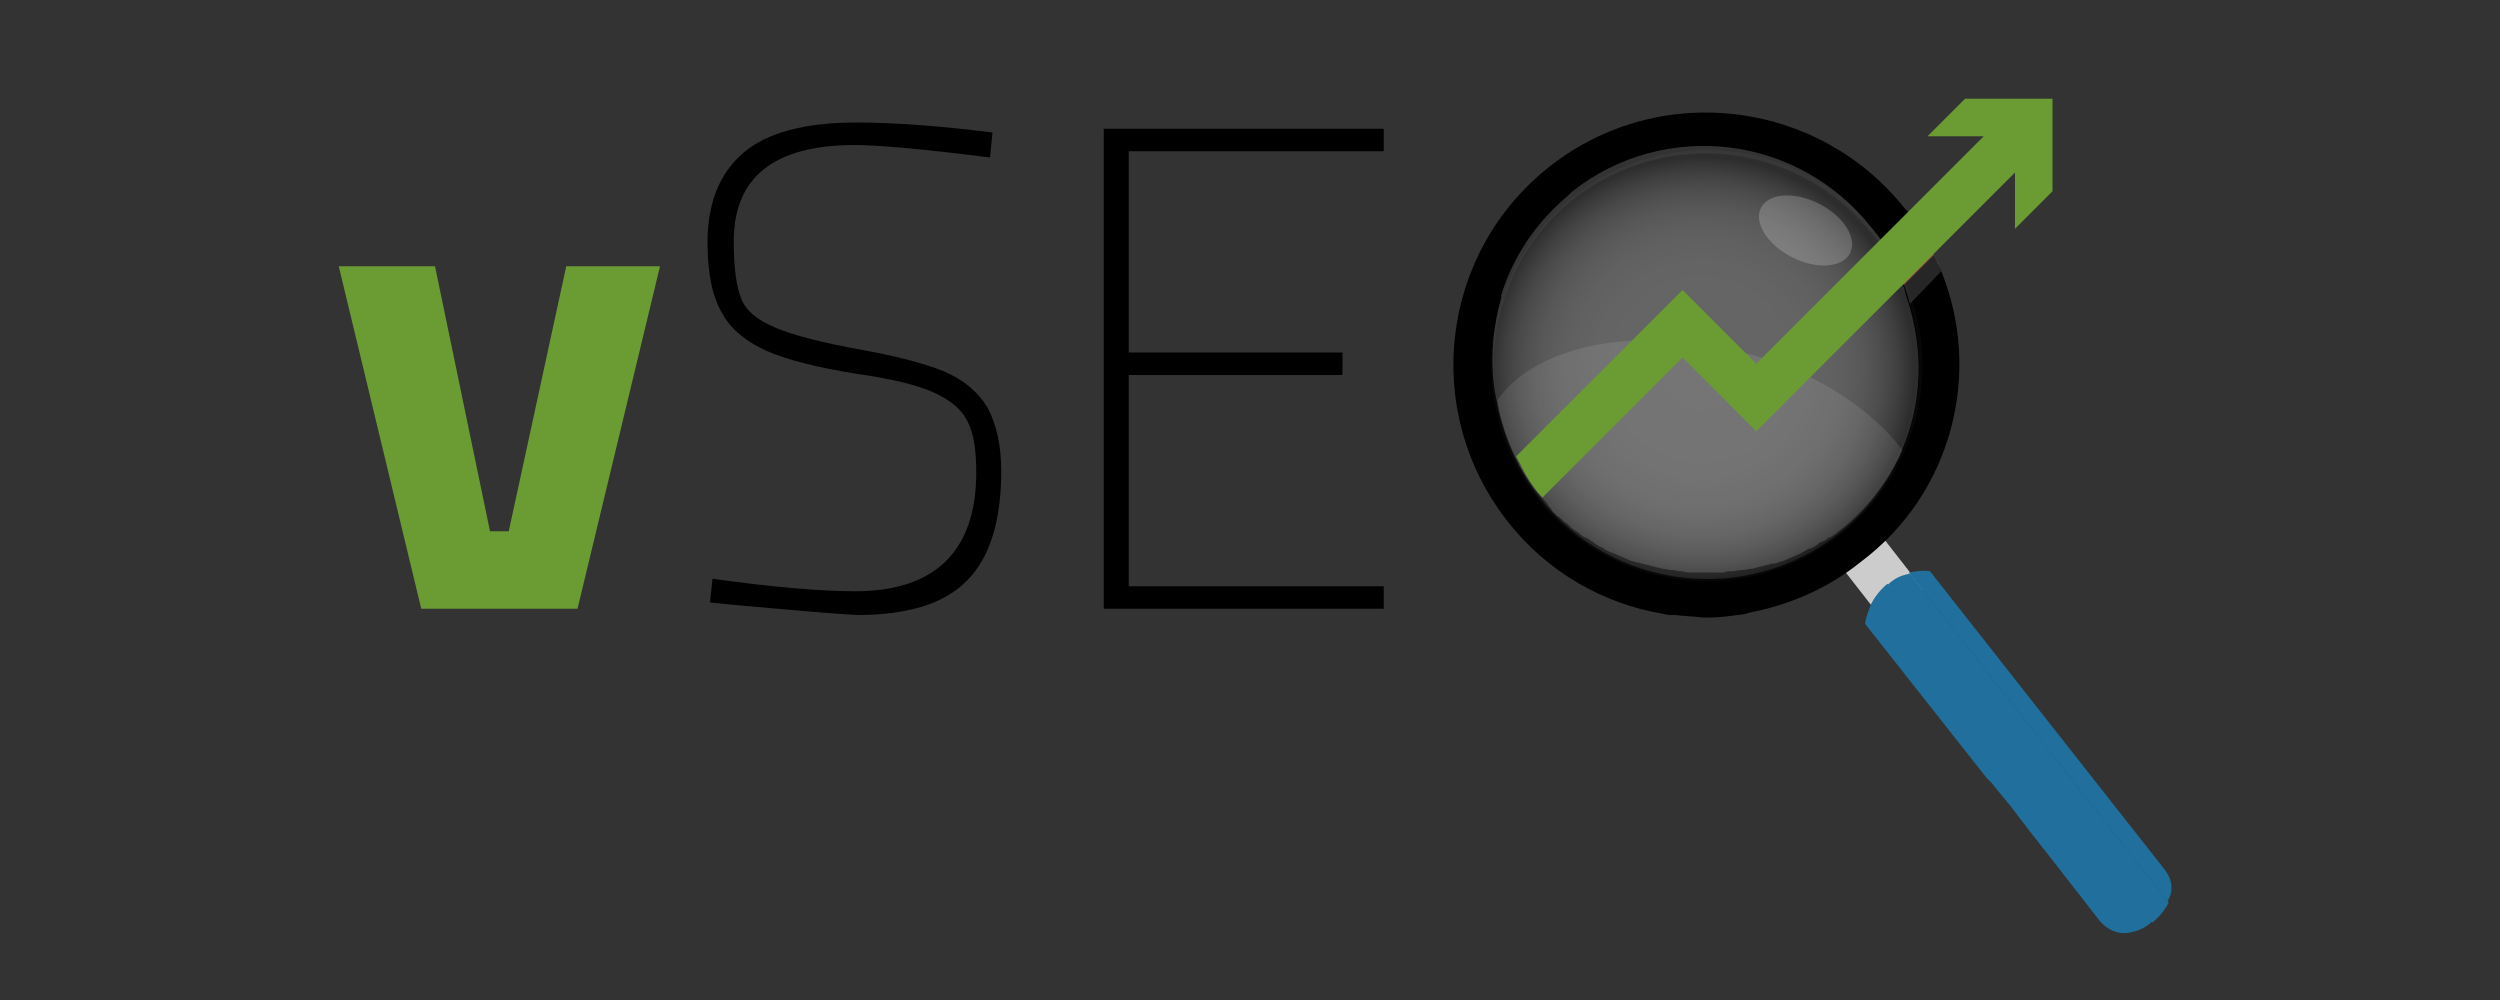 <?xml version="1.0" encoding="utf-8"?>
<!-- Generator: Adobe Illustrator 25.2.3, SVG Export Plug-In . SVG Version: 6.00 Build 0)  -->
<svg version="1.1" id="Layer_1" xmlns="http://www.w3.org/2000/svg" xmlns:xlink="http://www.w3.org/1999/xlink" x="0px" y="0px"
	 viewBox="0 0 200 80" style="enable-background:new 0 0 200 80;" xml:space="preserve">
<rect x="0" y="0" width="200" height="80" fill="#333333" stroke="none"/>
<style type="text/css">
	.st0{fill:#6B9C33;}
	.st1{fill:#CCCCCC;}
	.st2{fill:#206F9C;}
	.st3{fill:#EA4335;}
	.st4{opacity:5.000000e-02;fill:#999999;}
	.st5{opacity:0.25;fill:url(#SVGID_1_);}
	.st6{opacity:0.2;fill:#FFFFFF;}
	.st7{opacity:0.1;fill:#FFFFFF;}
	.st8{opacity:0.5;fill:#4D4D4D;}
</style>
<g>
	<path class="st0" d="M27.1,21.3h7.7l4.4,21.2h1.5l4.6-21.2h7.5l-6.6,27.4H33.7L27.1,21.3z"/>
	<path d="M58.8,48.4l-2-0.2l0.2-1.9c5,0.7,8.8,1,11.4,1c6.4,0,9.7-3.2,9.7-9.5c0-1.8-0.2-3.1-0.7-4.1c-0.5-1-1.4-1.7-2.7-2.3
		c-1.3-0.6-3.4-1.1-6.2-1.5c-3.1-0.5-5.5-1.1-7.1-1.8c-1.6-0.7-2.9-1.7-3.6-3c-0.8-1.3-1.2-3.2-1.2-5.7c0-3.2,1-5.6,2.9-7.2
		c1.9-1.6,4.9-2.4,9-2.4c3.2,0,6.9,0.3,10.9,0.8l-0.2,2c-5.5-0.7-9.1-1-10.8-1c-6.5,0-9.7,2.6-9.7,7.7c0,2.1,0.2,3.6,0.6,4.6
		c0.4,1,1.3,1.7,2.7,2.3c1.4,0.6,3.7,1.2,7,1.8c2.8,0.5,5,1.1,6.5,1.7c1.6,0.7,2.7,1.6,3.5,2.9c0.7,1.3,1.1,3,1.1,5.1
		c0,3.9-0.9,6.9-2.7,8.7c-1.8,1.9-4.8,2.8-8.8,2.8C66.6,49.1,63.3,48.8,58.8,48.4z"/>
	<path d="M90.3,28.2h17.1V30H90.3v16.9h20.4v1.8H88.3V10.3h22.4v1.8H90.3V28.2z"/>
</g>
<g>
	<g>
		<polygon class="st1" points="149.3,41.3 148.2,42.2 147.2,43 146.1,43.8 150.7,49.7 151.8,48.9 152.8,48 153.9,47.2 		"/>
		<g>
			<path class="st2" d="M151,46.8l21.2,27c0.5-0.4,1-1,1.3-1.6l-20.7-26.3C152.1,46,151.5,46.3,151,46.8z"/>
			<g>
				<path class="st2" d="M172.2,73.7l-21.2-27c-0.5,0.4-1,1-1.3,1.6l3.6,4.6l-3.6-4.6c-0.2,0.5-0.4,1-0.5,1.6l9.7,12.3l0.3,0.3
					l0.1,0.1l1.3,1.6v0l0.1,0.1l1.3,1.7l0.3,0.4l2.2,2.8l3.5,4.5c0.6,0.7,1.5,1.1,2.4,0.9c0,0,0,0,0,0l-0.2-0.3l0.2,0.3
					C171,74.5,171.7,74.2,172.2,73.7z"/>
				<path class="st2" d="M173.2,69.6l-18.8-23.9c-0.6-0.1-1.1,0-1.7,0.1l20.7,26.3c0,0,0,0,0,0C173.9,71.3,173.8,70.4,173.2,69.6z"
					/>
			</g>
		</g>
	</g>
	<g>
		<g>
			<path d="M155.3,21.7c-0.1-0.2-0.1-0.4-0.2-0.5c0,0,0-0.1-0.1-0.1c-0.1-0.3-0.2-0.5-0.4-0.8c-0.1-0.2-0.2-0.5-0.3-0.7
				c-0.5-0.9-1-1.7-1.6-2.6c-0.1-0.1-0.2-0.2-0.3-0.3C145.5,8,132.8,6.4,124,13.3c-8.8,6.9-10.3,19.6-3.4,28.4
				c3.2,4.1,7.7,6.6,12.4,7.4c0.3,0.1,0.7,0.1,1,0.1c0.7,0.1,1.5,0.1,2.2,0.2c0,0,0.1,0,0.1,0c0.1,0,0.3,0,0.4,0c0,0,0.1,0,0.1,0
				c0.7,0,1.5-0.1,2.2-0.2c0.3,0,0.7-0.1,1-0.2c3.1-0.6,6.2-1.9,8.8-4C156.2,39.5,158.6,29.8,155.3,21.7z M152.2,35.9
				c-0.1,0.2-0.2,0.5-0.3,0.7c-1.1,2.2-2.7,4.3-4.8,5.9c-0.2,0.2-0.4,0.3-0.7,0.5c0,0,0,0-0.1,0c-0.2,0.2-0.4,0.3-0.7,0.4
				c0,0-0.1,0-0.1,0.1c-0.2,0.1-0.4,0.3-0.7,0.4c0,0-0.1,0-0.1,0c-0.2,0.1-0.5,0.3-0.7,0.4c0,0,0,0,0,0c-0.2,0.1-0.5,0.2-0.7,0.3
				c0,0,0,0,0,0c-0.2,0.1-0.5,0.2-0.7,0.3c0,0-0.1,0-0.1,0c-0.2,0.1-0.5,0.2-0.7,0.2c0,0-0.1,0-0.1,0c-0.2,0.1-0.5,0.1-0.7,0.2
				c0,0-0.1,0-0.1,0c-0.2,0.1-0.5,0.1-0.7,0.2c0,0,0,0-0.1,0c-0.2,0-0.5,0.1-0.7,0.1c0,0-0.1,0-0.1,0c-0.2,0-0.5,0.1-0.7,0.1
				c0,0-0.1,0-0.1,0c-0.2,0-0.4,0-0.6,0.1c-0.1,0-0.1,0-0.2,0c-0.5,0-1,0-1.5,0c-0.1,0-0.1,0-0.2,0c-0.2,0-0.4,0-0.6,0
				c0,0-0.1,0-0.1,0c-0.2,0-0.5,0-0.7-0.1c-0.1,0-0.1,0-0.2,0c-0.2,0-0.4-0.1-0.6-0.1c0,0-0.1,0-0.1,0c-0.2,0-0.4-0.1-0.7-0.1
				c-0.1,0-0.2-0.1-0.4-0.1c-0.1,0-0.3-0.1-0.4-0.1c-0.1,0-0.2-0.1-0.4-0.1c-0.1,0-0.3-0.1-0.4-0.1c-0.1,0-0.2-0.1-0.4-0.1
				c-0.1,0-0.3-0.1-0.4-0.1c-0.1,0-0.2-0.1-0.3-0.1c-0.1-0.1-0.3-0.1-0.4-0.2c-0.1,0-0.2-0.1-0.3-0.1c-0.1-0.1-0.3-0.1-0.4-0.2
				c-0.1,0-0.2-0.1-0.3-0.1c-0.2-0.1-0.5-0.2-0.7-0.4c-0.1,0-0.2-0.1-0.3-0.1c-0.1-0.1-0.3-0.2-0.4-0.3c-0.1-0.1-0.2-0.1-0.3-0.2
				c-0.1-0.1-0.3-0.2-0.4-0.2c-0.1-0.1-0.2-0.1-0.3-0.2c-0.1-0.1-0.2-0.2-0.4-0.3c-0.1-0.1-0.2-0.1-0.3-0.2
				c-0.1-0.1-0.2-0.2-0.3-0.3c-0.1-0.1-0.2-0.2-0.3-0.2c-0.1-0.1-0.2-0.2-0.3-0.3c-0.1-0.1-0.2-0.2-0.3-0.2
				c-0.1-0.1-0.2-0.2-0.3-0.3c-0.1-0.1-0.2-0.2-0.2-0.3c-0.1-0.1-0.2-0.2-0.3-0.4c-0.1-0.1-0.1-0.2-0.2-0.2
				c-0.1-0.2-0.3-0.3-0.4-0.5c0,0-0.1-0.1-0.1-0.1c0,0,0,0-0.1-0.1c-0.6-0.7-1.1-1.5-1.5-2.3c-0.1-0.3-0.3-0.5-0.4-0.8
				c-0.5-1.1-0.9-2.2-1.2-3.4c-0.1-0.5-0.2-1-0.3-1.5c-0.4-2.5-0.2-5.1,0.5-7.6c0,0,0-0.1,0-0.1c0,0,0,0,0-0.1
				c0.8-2.6,2.3-5.1,4.4-7.1c0.4-0.4,0.9-0.8,1.3-1.2c7.4-5.8,18.1-4.5,23.9,2.9c0.2,0.2,0.3,0.4,0.5,0.6c0.5,0.7,0.9,1.3,1.2,2
				c0.2,0.4,0.4,0.9,0.6,1.3c0.1,0.3,0.2,0.6,0.3,0.9c0.1,0.2,0.1,0.4,0.2,0.7C154,28.1,153.7,32.3,152.2,35.9z"/>
			<path class="st3" d="M152.7,17.1l-2.3,2.3c0.8,1.1,1.4,2.2,1.9,3.4l2.4-2.4C154.1,19.2,153.5,18.1,152.7,17.1z"/>
			<path class="st4" d="M123,39.9c5.9,7.5,16.7,8.8,24.2,2.9c7.5-5.9,8.8-16.7,2.9-24.2c-5.9-7.5-16.7-8.8-24.2-2.9
				C118.4,21.6,117.1,32.4,123,39.9z M119.7,31.9c-0.9-5.9,1.3-12.1,6.3-16c7.4-5.8,18.1-4.5,23.9,2.9c4,5.1,4.6,11.7,2.3,17.2
				c-1.1,2.5-2.8,4.9-5.1,6.7c-7.4,5.8-18.1,4.5-23.9-2.9C121.3,37.4,120.2,34.7,119.7,31.9z"/>
			
				<radialGradient id="SVGID_1_" cx="2024.501" cy="1626.164" r="17.02" gradientTransform="matrix(-1 -1.750000e-02 -1.750000e-02 1 2189.084 -1561.171)" gradientUnits="userSpaceOnUse">
				<stop  offset="0" style="stop-color:#FFFFFF"/>
				<stop  offset="0.381" style="stop-color:#FDFDFD"/>
				<stop  offset="0.518" style="stop-color:#F6F6F6"/>
				<stop  offset="0.616" style="stop-color:#EAEAEA"/>
				<stop  offset="0.695" style="stop-color:#DADADA"/>
				<stop  offset="0.763" style="stop-color:#C4C4C4"/>
				<stop  offset="0.823" style="stop-color:#A8A8A8"/>
				<stop  offset="0.877" style="stop-color:#888888"/>
				<stop  offset="0.927" style="stop-color:#626262"/>
				<stop  offset="0.971" style="stop-color:#393939"/>
				<stop  offset="1" style="stop-color:#1A1A1A"/>
			</radialGradient>
			<path class="st5" d="M119.7,31.9c0.4,2.8,1.6,5.5,3.4,7.9c5.8,7.4,16.5,8.7,23.9,2.9c2.3-1.8,4-4.1,5.1-6.7
				c2.4-5.5,1.7-12.2-2.3-17.2c-5.8-7.4-16.5-8.7-23.9-2.9C121,19.8,118.8,26,119.7,31.9z"/>
			<ellipse transform="matrix(0.453 -0.891 0.891 0.453 62.59 138.852)" class="st6" cx="144.5" cy="18.4" rx="2.4" ry="4"/>
			<path class="st7" d="M123.2,39.8c5.8,7.4,16.5,8.7,23.9,2.9c2.3-1.8,4-4.1,5.1-6.7c-2.6-3.4-7.3-6.5-13.1-7.9
				c-8.4-2.1-16.3-0.4-19.3,3.9C120.2,34.7,121.3,37.4,123.2,39.8z"/>
		</g>
	</g>
	<path class="st8" d="M155.3,21.7l-2.5,2.6c-0.1-0.2-0.1-0.4-0.2-0.7c-0.1-0.3-0.2-0.6-0.3-0.9l-0.6,0.6l-0.8-1.4l0.8-0.5l2.7-1.8
		l0.3-0.2l0.3,0.6l-0.3,0.3c0.1,0.3,0.2,0.5,0.4,0.8c0,0,0,0.1,0.1,0.1C155.2,21.4,155.2,21.6,155.3,21.7z"/>
	<path class="st0" d="M164.2,8.2v7.1l-3,3l0-4.5l-6.5,6.5l-2.4,2.4l-11.8,11.8l-5.9-5.9l-11.2,11.2c0,0-0.1-0.1-0.1-0.1
		c0,0,0,0-0.1-0.1c-0.6-0.7-1.1-1.5-1.5-2.3c-0.1-0.3-0.3-0.5-0.4-0.8l13.3-13.3l5.9,5.9l18.2-18.2l-4.5,0l3-3H164.2z"/>
</g>
</svg>
